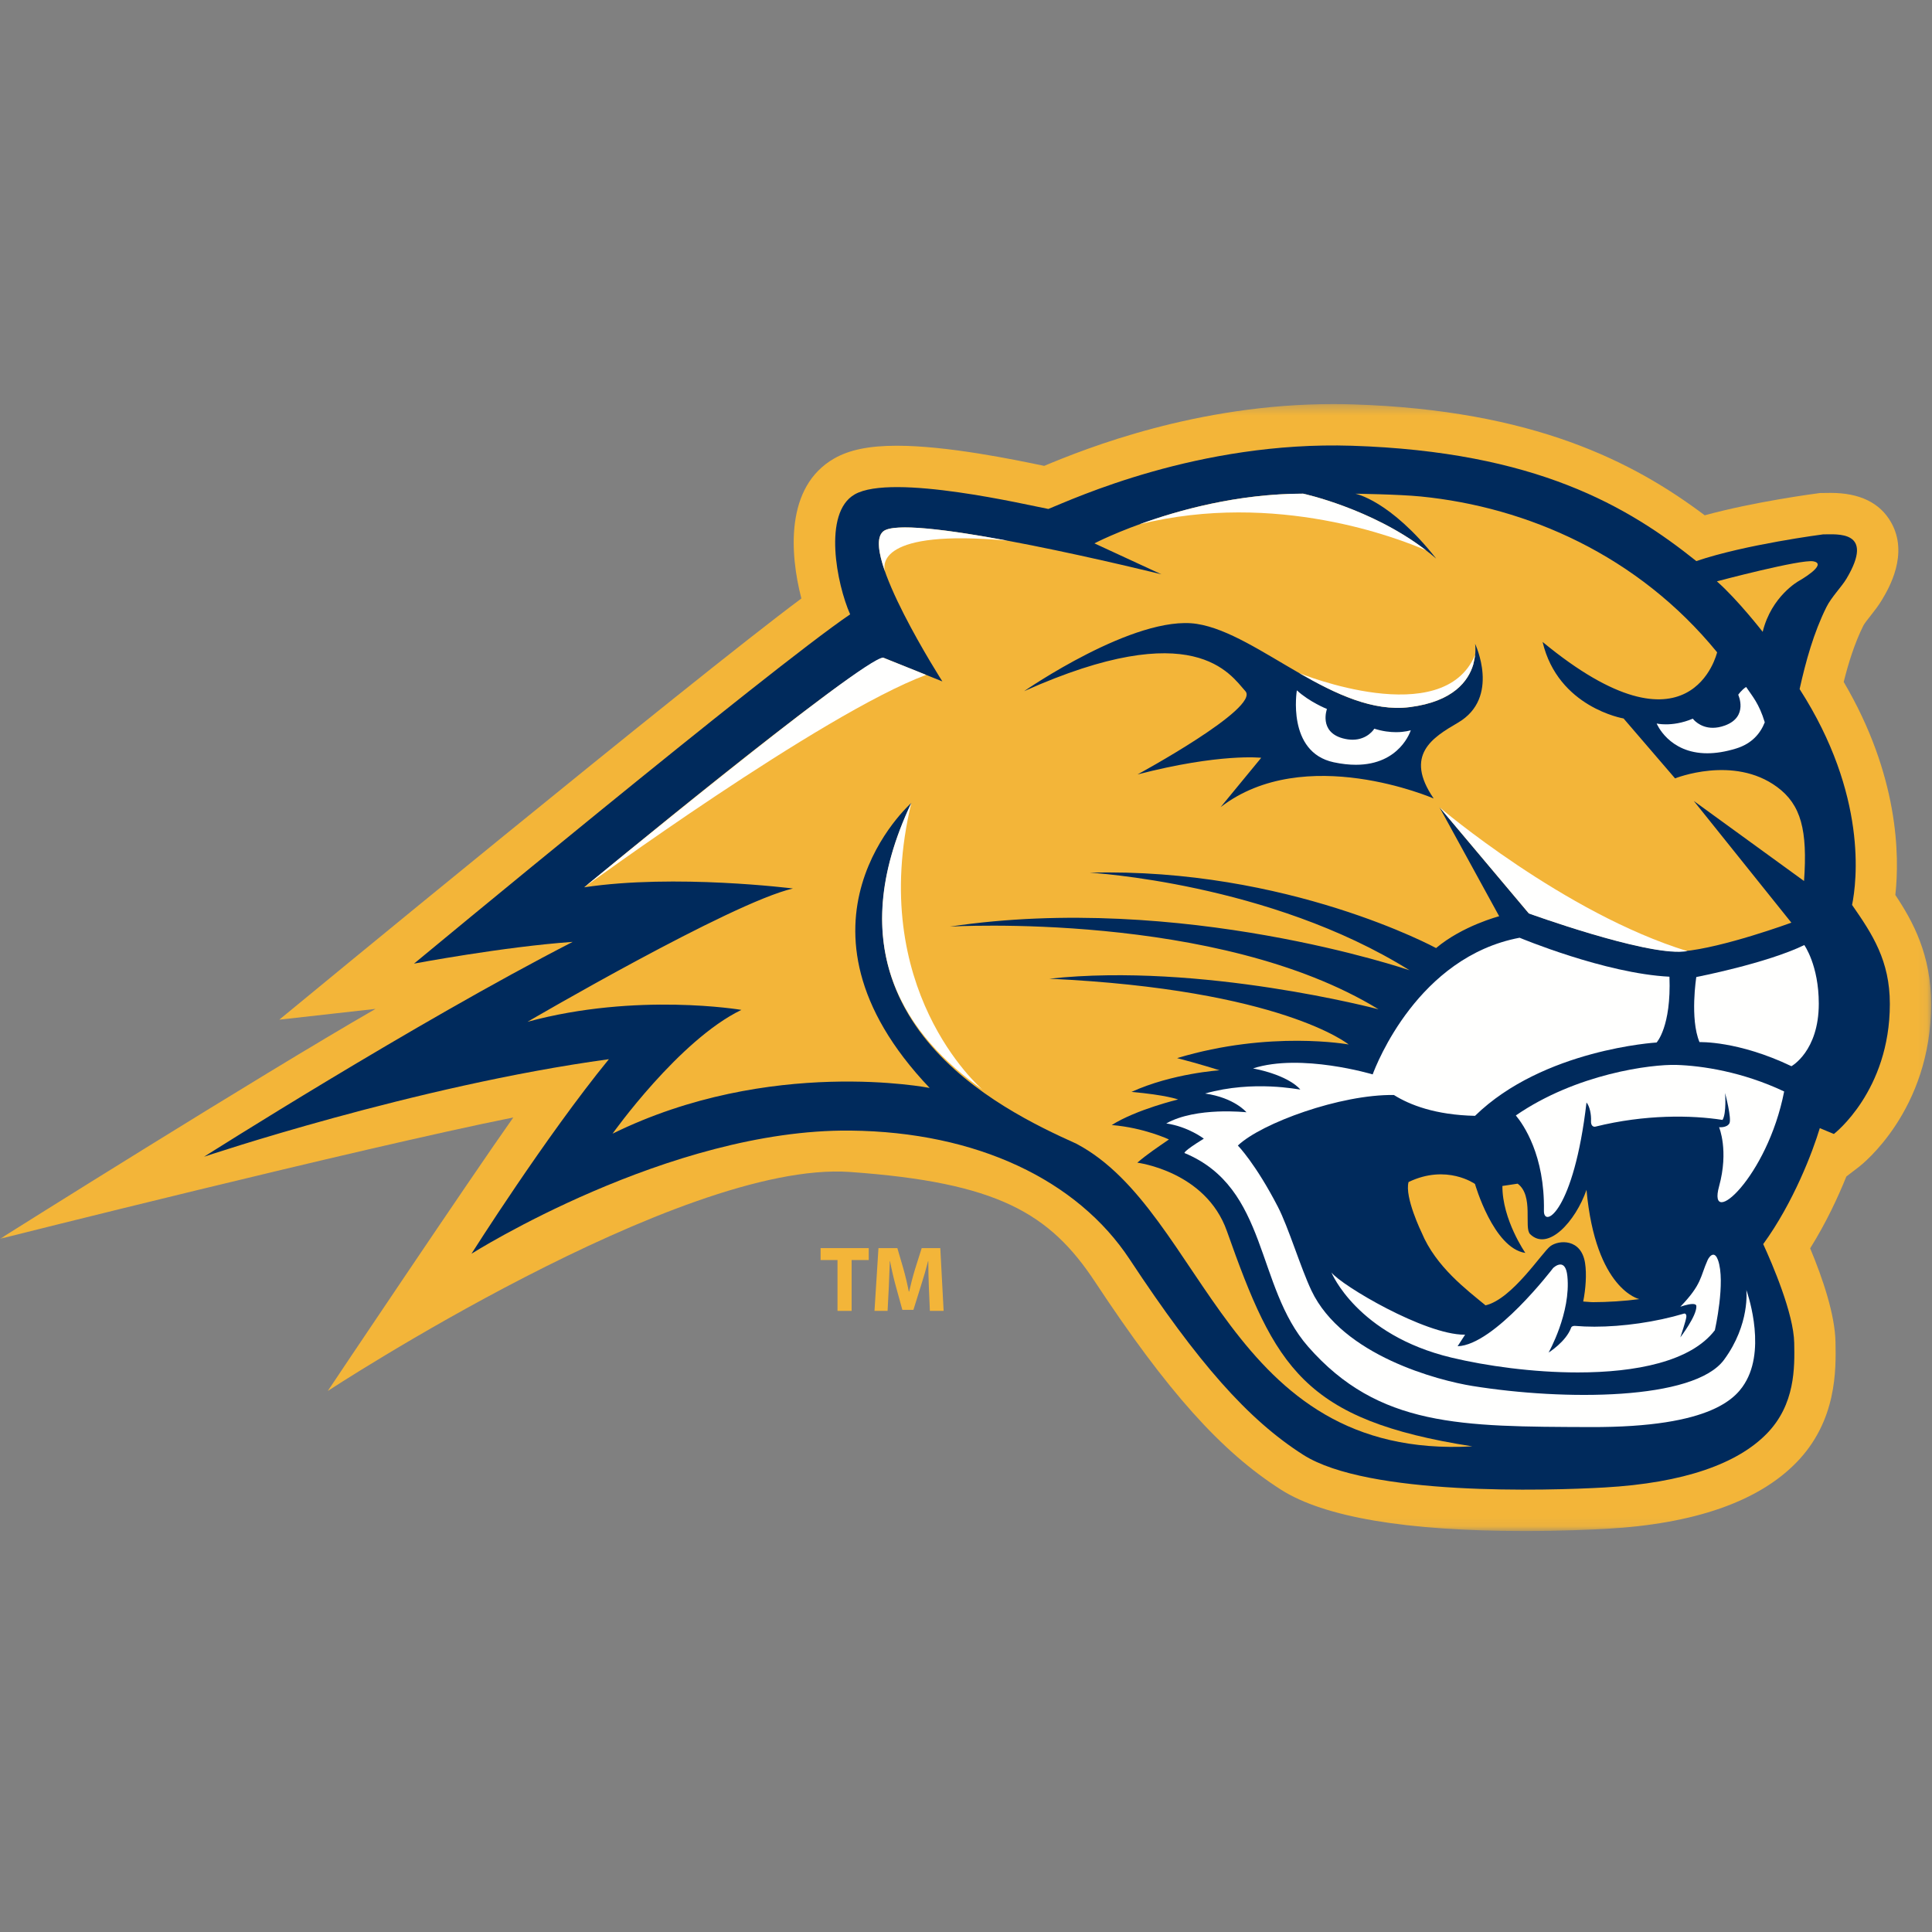 <?xml version="1.0" encoding="UTF-8"?>
<svg width="200px" height="200px" viewBox="0 0 200 200" version="1.1" xmlns="http://www.w3.org/2000/svg" xmlns:xlink="http://www.w3.org/1999/xlink">
    <rect x="0" y="0" width="200" height="200" fill="#808080" stroke="none"/>
    <!-- Generator: Sketch 54.1 (76490) - https://sketchapp.com -->
    <title>averett</title>
    <desc>Created with Sketch.</desc>
    <defs>
        <polygon id="path-1" points="0 0.32 199.91 0.32 199.91 116.922 0 116.922"></polygon>
    </defs>
    <g id="averett" stroke="none" stroke-width="1" fill="none" fill-rule="evenodd">
        <g id="averett_BGL">
            <g id="averett" transform="translate(0, 41)">
                <polyline id="Fill-1" fill="#F3B539" points="86.698 89.438 84.948 89.438 84.948 88.204 89.932 88.204 89.932 89.438 88.161 89.438 88.161 94.702 86.698 94.702 86.698 89.438"></polyline>
                <g id="Group-5" transform="translate(0, 0.509)">
                    <mask id="mask-2" fill="white">
                        <use xlink:href="#path-1"></use>
                    </mask>
                    <g id="Clip-3"></g>
                    <path d="M96.155,91.705 C96.125,90.925 96.098,89.98 96.098,89.036 L96.077,89.036 C95.866,89.865 95.596,90.79 95.348,91.552 L94.557,94.087 L93.412,94.087 L92.72,91.58 C92.508,90.809 92.295,89.883 92.134,89.036 L92.115,89.036 C92.084,89.912 92.047,90.915 92.009,91.725 L91.883,94.194 L90.527,94.194 L90.939,87.695 L92.894,87.695 L93.529,89.865 C93.739,90.616 93.932,91.427 94.076,92.188 L94.115,92.188 C94.288,91.436 94.51,90.578 94.731,89.854 L95.414,87.695 L97.339,87.695 L97.684,94.194 L96.261,94.194 L96.155,91.705" id="Fill-2" fill="#F3B539" mask="url(#mask-2)"></path>
                    <path d="M157.854,116.983 C145.56,116.983 137.069,115.543 132.616,112.707 C126.418,108.757 120.844,102.53 113.375,91.211 C108.667,84.078 103.281,80.894 87.98,79.813 C70.407,78.571 33.932,102.484 33.932,102.484 C34.144,102.147 48.87,80.19 53.136,74.171 C37.168,77.377 0,86.733 0,86.733 C0.64,86.327 26.711,69.93 38.877,62.93 L28.913,64.047 C30.297,62.899 71.507,28.964 82.958,20.446 C81.761,15.821 81.262,8.871 86.357,5.952 C87.929,5.052 89.993,4.633 92.856,4.633 C98.046,4.633 104.979,6.066 108.095,6.718 C112.425,4.907 123.895,0.32 138.026,0.32 C138.703,0.32 139.386,0.332 140.072,0.353 C158.791,0.953 169.098,6.297 176.475,11.835 C181.635,10.419 187.872,9.601 188.174,9.561 L188.446,9.525 L188.722,9.525 L188.976,9.522 C189.143,9.519 189.325,9.516 189.516,9.516 C192.516,9.516 194.618,10.542 195.765,12.565 C197.631,15.852 195.522,19.407 194.827,20.575 C194.466,21.182 194.049,21.712 193.646,22.224 C193.388,22.55 192.999,23.043 192.895,23.251 C191.966,25.115 191.328,27.213 190.86,29.084 C196.563,38.775 196.655,47.07 196.205,51.139 C198.043,53.899 199.91,57.351 199.91,62.419 C199.91,73.436 192.742,79.05 192.438,79.283 L191.134,80.281 C190.288,82.378 189.05,85.062 187.387,87.717 C188.709,90.884 189.957,94.6 190.01,97.421 C190.065,100.276 190.168,105.595 185.937,109.914 C181.996,113.938 175.394,116.239 166.315,116.753 C164.79,116.838 161.665,116.983 157.854,116.983" id="Fill-4" fill="#F3B539" mask="url(#mask-2)"></path>
                </g>
                <path d="M191.726,52.68 C192.211,50.292 193.355,41.315 186.295,30.334 C186.93,27.473 187.751,24.493 189.071,21.845 C189.595,20.795 190.646,19.75 191.154,18.893 C194.134,13.871 190.169,14.319 188.721,14.319 C188.721,14.319 180.639,15.366 175.603,17.084 C168.556,11.449 159.051,5.756 139.936,5.143 C124.07,4.636 111.114,10.643 108.526,11.688 C106.481,11.309 92.353,7.959 88.48,10.179 C85.143,12.09 86.631,19.503 88.007,22.597 C79.736,28.202 42.858,58.754 42.858,58.754 C42.858,58.754 52.144,57.003 59.286,56.502 C42.935,64.894 21.128,78.743 21.128,78.743 C21.128,78.743 42.935,71.393 63.031,68.648 C56.453,76.702 48.808,88.785 48.808,88.785 C48.808,88.785 69.24,75.855 88.02,76.038 C101.133,76.166 111.544,81.179 116.939,89.358 C124.019,100.083 129.172,105.945 134.91,109.602 C141.606,113.867 160.141,113.319 166.074,112.984 C174.345,112.517 179.859,110.513 182.885,107.422 C185.855,104.391 185.786,100.55 185.736,98.009 C185.679,94.975 183.47,89.847 182.527,87.789 C185.676,83.453 187.656,78.212 188.385,75.783 L189.842,76.389 C189.842,76.389 195.636,71.954 195.636,62.928 C195.636,58.454 193.844,55.725 191.726,52.68" id="Fill-6" fill="#002A5C"></path>
                <path d="M183.965,40.469 C179.451,37.139 173.402,39.578 173.402,39.578 L168.071,33.376 C168.071,33.376 161.291,32.245 159.688,25.451 C175.091,38.168 177.755,26.524 177.755,26.524 C169.53,16.457 158.07,11.49 147.091,10.397 C144.796,10.168 140.299,10.108 140.299,10.108 C140.299,10.108 143.878,10.753 148.679,16.832 C142.898,11.821 134.897,10.104 134.897,10.104 C123.148,10.107 113.293,15.248 113.293,15.248 L120.229,18.453 C120.229,18.453 93.875,11.906 91.42,14.017 C88.965,16.127 97.555,29.541 97.555,29.541 L91.42,27.077 C87.685,28.309 60.477,50.854 60.477,50.854 C69.892,49.437 82.084,50.977 82.084,50.977 C75.682,52.455 54.609,64.776 54.609,64.776 C65.932,61.701 76.749,63.544 76.749,63.544 C70.289,66.663 63.411,76.357 63.411,76.357 C79.698,68.349 96.238,71.624 96.238,71.624 C80.094,54.655 94.354,42.107 94.354,42.107 C83.808,64.38 103.6,73.874 111.427,77.398 C124.841,84.478 126.956,110.14 152.42,108.727 C134.914,106.002 131.992,100.525 127.006,86.435 C124.813,80.235 117.733,79.36 117.733,79.36 C118.808,78.445 119.726,77.845 121.006,76.956 C121.006,76.956 118.453,75.741 115.085,75.464 C117.652,73.847 121.959,72.817 121.959,72.817 C121.959,72.817 120.73,72.352 117.128,72.035 C121.35,70.112 126.25,69.796 126.25,69.796 C126.25,69.796 124.123,69.117 121.857,68.536 C131.492,65.633 139.611,67.124 139.611,67.124 C139.611,67.124 132.69,61.441 108.625,60.315 C124.318,58.615 142.704,63.481 142.704,63.481 C126.066,53.288 98.34,54.92 98.34,54.92 C122.293,51.345 145.911,59.44 145.911,59.44 C131.399,50.377 112.814,49.34 112.814,49.34 C133.301,48.797 148.662,57.143 148.662,57.143 C151.411,54.827 155.194,53.849 155.194,53.849 L149.009,42.558 L158.245,53.536 C158.245,53.536 170.107,57.847 174.243,57.479 C178.377,57.11 185.442,54.514 185.442,54.514 L175.339,41.912 L186.753,50.202 C187.129,44.945 186.449,42.302 183.965,40.469 M150.92,33.817 C148.308,35.34 145.325,37.152 148.414,41.66 C148.414,41.66 135.055,35.853 126.359,42.553 L130.561,37.446 C130.561,37.446 126.294,36.953 117.757,39.17 C117.757,39.17 130.479,32.271 128.92,30.547 C127.36,28.822 123.625,22.661 106.021,30.547 C106.021,30.547 117.486,22.598 123.89,23.584 C127.12,24.081 130.732,26.518 134.513,28.687 C138.228,30.817 142.107,32.689 145.941,32.2 C150.468,31.623 152.008,29.477 152.51,27.794 C152.865,26.601 152.698,25.642 152.698,25.642 C152.698,25.642 155.366,31.226 150.92,33.817" id="Fill-7" fill="#F3B539"></path>
                <path d="M177.732,19.181 C177.732,19.181 186.448,16.862 187.725,17.11 C189.291,17.411 186.214,19.142 186.214,19.142 C186.214,19.142 183.379,20.693 182.473,24.408 C182.473,24.408 179.902,21.095 177.732,19.181" id="Fill-8" fill="#F3B539"></path>
                <path d="M157.106,81.533 L155.527,81.771 C155.512,85.26 157.902,88.702 157.902,88.702 C154.593,88.22 152.69,81.564 152.69,81.564 C152.69,81.564 149.77,79.464 145.814,81.363 C145.379,82.917 147.168,86.599 147.168,86.599 C148.644,90.143 151.838,92.52 153.781,94.129 C156.55,93.483 159.639,88.633 160.499,87.999 C161.381,87.348 163.687,87.198 164.085,89.75 C164.265,90.908 164.147,92.459 163.892,93.733 C164.199,93.744 164.594,93.8 164.92,93.8 C166.364,93.8 168.199,93.688 169.706,93.484 C169.706,93.484 165.177,92.53 164.234,82.172 C163.107,85.426 160.248,88.586 158.392,86.751 C157.733,86.098 158.8,82.781 157.106,81.533" id="Fill-9" fill="#F3B539"></path>
                <path d="M180.757,30.114 C180.279,30.419 179.941,30.922 179.941,30.922 C179.941,30.922 181.02,33.196 178.576,34.099 C178.103,34.273 177.68,34.342 177.308,34.342 C175.926,34.342 175.238,33.397 175.238,33.397 C174.116,33.872 173.13,33.984 172.453,33.984 C171.855,33.984 171.497,33.897 171.497,33.897 C171.497,33.897 172.742,36.979 176.735,36.979 C177.6,36.979 178.595,36.834 179.733,36.482 C181.347,35.983 182.228,34.939 182.688,33.774 C182.096,31.808 181.381,31.049 180.757,30.114" id="Fill-10" fill="#FFFFFE"></path>
                <path d="M177.359,88.886 C177.106,88.886 176.87,89.226 176.776,89.436 C175.986,91.193 176.212,91.919 173.947,94.274 C173.947,94.274 174.73,93.989 175.22,93.989 C175.437,93.989 175.597,94.045 175.606,94.203 C175.673,95.194 173.946,97.447 173.946,97.447 C173.946,97.447 174.529,95.734 174.571,95.321 C174.593,95.093 174.494,94.975 174.38,94.975 C174.363,94.975 174.346,94.977 174.329,94.983 C171.397,95.859 167.995,96.338 165.05,96.338 C164.358,96.338 163.694,96.31 163.065,96.257 C163.046,96.255 163.027,96.255 163.006,96.255 C162.866,96.255 162.695,96.298 162.647,96.432 C162.12,97.894 160.309,99.017 160.309,99.017 C160.309,99.017 162.639,94.899 162.253,91.103 C162.156,90.159 161.843,89.902 161.527,89.902 C161.151,89.901 160.777,90.269 160.777,90.269 C160.777,90.269 154.701,98.251 150.891,98.362 L151.668,97.166 C151.644,97.166 151.618,97.167 151.594,97.167 C147.471,97.167 138.884,92.078 137.825,90.723 C137.825,90.723 140.476,97.2 150.256,99.539 C153.858,100.402 158.678,101.074 163.33,101.074 C169.32,101.074 175.034,99.959 177.522,96.704 C177.522,96.704 178.657,91.689 177.844,89.436 C177.695,89.026 177.523,88.886 177.359,88.886" id="Fill-11" fill="#FFFFFE"></path>
                <path d="M173.56,69.241 C170.946,69.158 163.185,70.149 156.919,74.471 C157.692,75.4 159.927,78.59 159.826,84.336 C159.793,86.211 162.921,84.413 164.234,73.129 C164.573,73.52 164.737,74.406 164.702,75.04 C164.672,75.564 164.968,75.676 165.155,75.629 C170.303,74.35 175.107,74.432 178.314,74.933 C178.744,74.249 178.579,72.148 178.579,72.148 C178.579,72.148 179.297,74.83 179.022,75.3 C178.745,75.77 177.958,75.688 177.958,75.688 C177.958,75.688 178.981,78.094 177.958,81.811 C176.704,86.37 182.957,80.892 184.695,71.989 C180.362,69.94 176.175,69.324 173.56,69.241" id="Fill-12" fill="#FFFFFE"></path>
                <path d="M175.601,60.142 C175.601,60.142 174.92,64.456 175.931,66.88 C175.931,66.88 179.914,66.722 185.448,69.372 C185.448,69.372 188.28,67.83 188.28,62.902 C188.282,58.921 186.78,56.833 186.78,56.833 C182.858,58.736 175.601,60.142 175.601,60.142" id="Fill-13" fill="#FFFFFE"></path>
                <path d="M180.781,92.537 C180.781,92.537 181.191,96.07 178.471,99.765 C175.369,103.973 161.957,104.009 152.423,102.475 C149.011,101.928 138.956,99.365 135.753,92.586 C134.637,90.224 133.375,86.032 132.287,83.929 C129.966,79.44 128.143,77.585 128.143,77.585 C130.577,75.269 138.759,72.275 144.297,72.354 C145.929,73.38 148.588,74.421 152.693,74.511 C159.762,67.612 171.489,66.92 171.489,66.92 C171.489,66.92 173.02,65.293 172.821,60.108 C166.143,59.775 157.309,56.074 157.309,56.074 C146.794,58.06 142.474,69.204 142.099,70.221 C142.099,70.221 134.68,67.996 129.713,69.601 C133.562,70.363 134.606,71.786 134.606,71.786 C134.484,71.818 129.795,70.777 124.745,72.201 C127.808,72.643 129.032,74.142 129.032,74.142 C129.032,74.142 123.834,73.557 120.73,75.298 C123.006,75.63 124.62,76.874 124.62,76.874 C122.387,78.248 122.625,78.364 122.625,78.364 C131.339,81.978 129.948,92.167 135.417,98.405 C142.712,106.725 151.279,106.683 164.625,106.73 C177.401,106.776 179.867,103.624 180.804,101.883 C182.824,98.133 180.781,92.537 180.781,92.537" id="Fill-14" fill="#FFFFFE"></path>
                <path d="M60.477,50.854 C60.477,50.854 89.354,27.075 91.42,27.077 L95.87,28.864 C85.032,32.918 60.477,50.854 60.477,50.854" id="Fill-15" fill="#FFFFFE"></path>
                <path d="M91.422,14.017 C90.701,14.637 90.935,16.233 91.62,18.178 C91.414,17.489 90.874,13.747 104.274,14.966 C98.216,13.835 92.504,13.088 91.422,14.017" id="Fill-16" fill="#FFFFFE"></path>
                <polyline id="Fill-17" fill="#FFFFFE" points="148.19 16.226 148.191 16.226 148.19 16.224 148.19 16.226"></polyline>
                <path d="M147.618,15.966 C141.97,11.622 134.898,10.105 134.898,10.105 C128.121,10.107 121.978,11.818 117.988,13.267 C132.129,9.778 144.821,14.746 147.618,15.966" id="Fill-18" fill="#FFFFFE"></path>
                <path d="M94.343,42.107 C87.144,57.309 94.079,66.416 101.696,71.788 C101.403,71.535 89.722,61.341 94.343,42.107" id="Fill-19" fill="#FFFFFE"></path>
                <path d="M145.941,32.2 C150.468,31.623 152.008,29.477 152.51,27.793 L152.711,26.781 C149.388,34.718 134.63,28.735 134.513,28.687 C138.228,30.817 142.107,32.69 145.941,32.2" id="Fill-20" fill="#FFFFFE"></path>
                <path d="M134.251,30.464 C134.251,30.464 133.171,36.868 138.072,37.912 C138.915,38.091 139.674,38.169 140.355,38.169 C144.96,38.169 146.043,34.595 146.043,34.595 C146.043,34.595 145.46,34.794 144.515,34.794 C143.901,34.794 143.132,34.71 142.27,34.434 C142.27,34.434 141.59,35.575 140.015,35.575 C139.713,35.575 139.38,35.533 139.011,35.434 C136.495,34.754 137.365,32.393 137.365,32.393 C137.365,32.393 135.544,31.664 134.251,30.464" id="Fill-21" fill="#FFFFFE"></path>
                <path d="M158.273,53.565 C158.273,53.565 170.135,57.876 174.269,57.507 C174.403,57.494 174.543,57.48 174.68,57.464 C161.907,53.533 149.037,42.587 149.037,42.587 L158.273,53.565" id="Fill-22" fill="#FFFFFE"></path>
            </g>
        </g>
    </g>
</svg>
